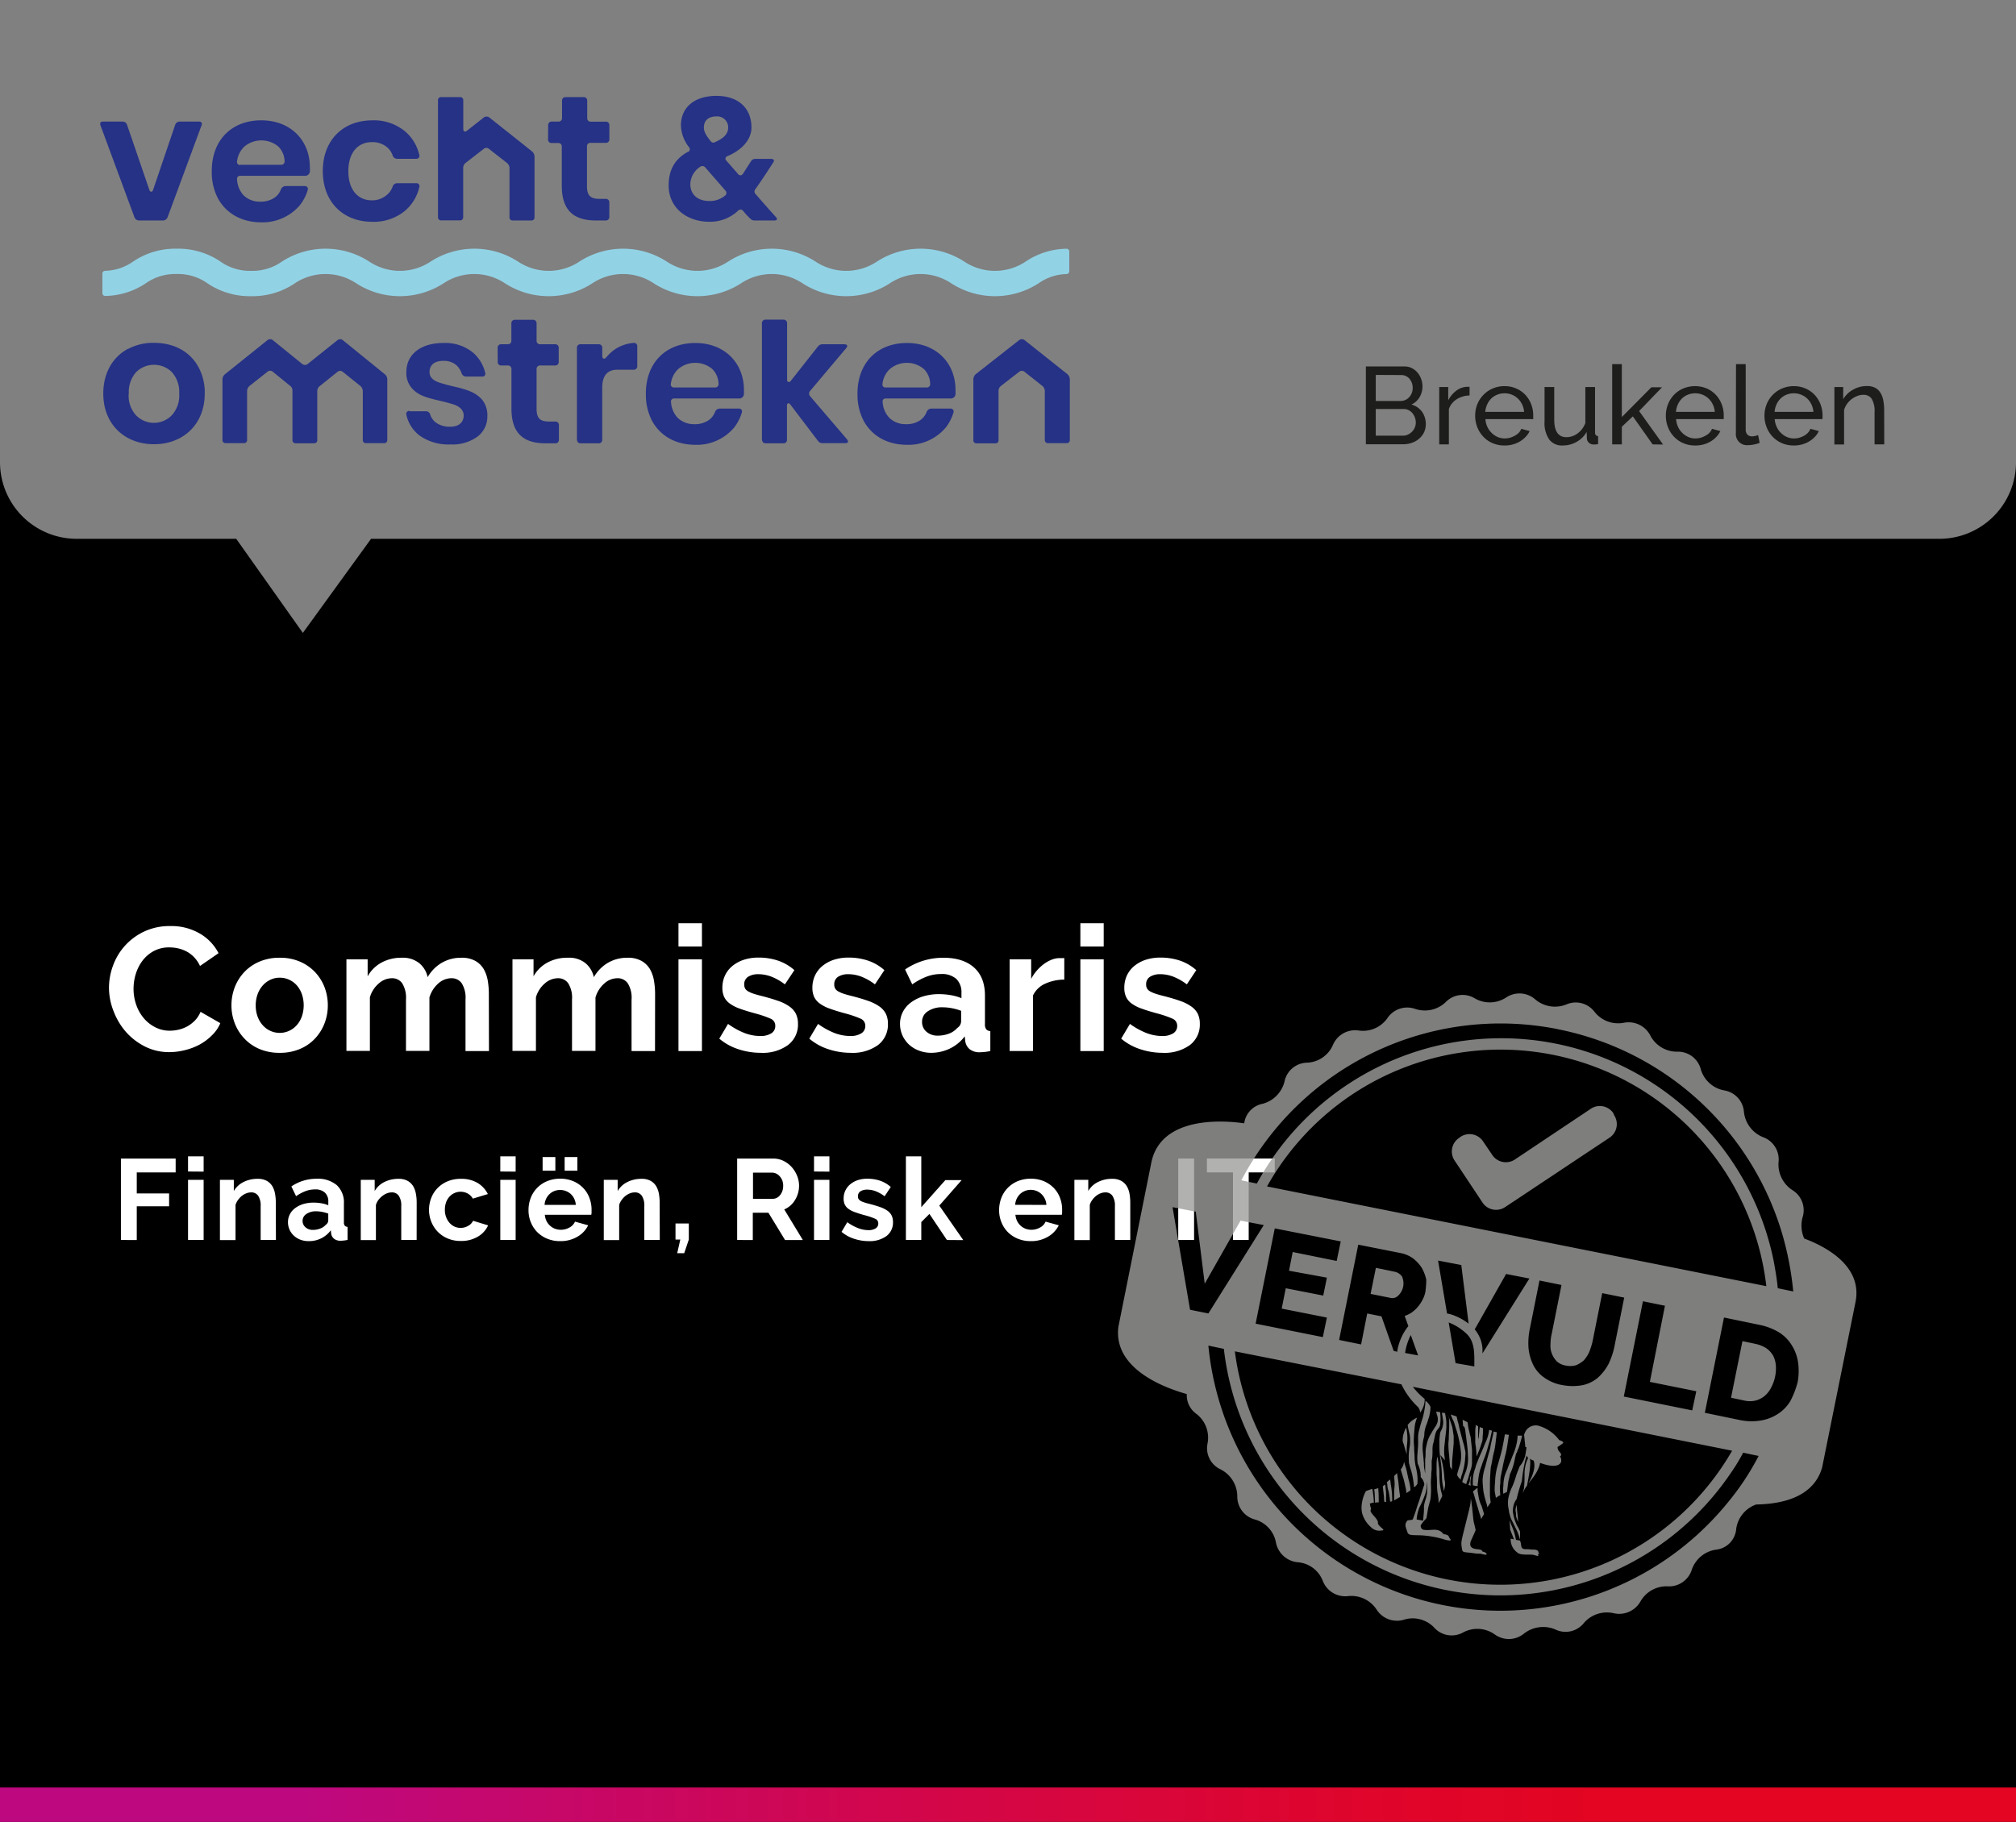 <svg id="Laag_1" data-name="Laag 1" xmlns="http://www.w3.org/2000/svg" xmlns:xlink="http://www.w3.org/1999/xlink" width="495" height="447.46" viewBox="0 0 495 447.46">
  <rect x="0" y="0" width="495" height="447.46" fill="#808080" stroke="none"/>
  <defs>
    <linearGradient id="Naamloos_verloop_3" data-name="Naamloos verloop 3" y1="443.26" x2="495" y2="443.26" gradientUnits="userSpaceOnUse">
      <stop offset="0.15" stop-color="#be087f"/>
      <stop offset="0.22" stop-color="#c30872"/>
      <stop offset="0.48" stop-color="#d40646"/>
      <stop offset="0.68" stop-color="#df052b"/>
      <stop offset="0.8" stop-color="#e30521"/>
    </linearGradient>
    <clipPath id="clip-path">
      <rect x="24.6" y="23.54" width="238.12" height="85.6" fill="none"/>
    </clipPath>
  </defs>
  <path d="M476.17,132.33H91.11L74.36,155.44,58,132.33H18.83A18.82,18.82,0,0,1,0,113.53V447.46H495V113.53A18.82,18.82,0,0,1,476.17,132.33Z"/>
  <rect y="439.01" width="495" height="8.5" fill="url(#Naamloos_verloop_3)"/>
  <g clip-path="url(#clip-path)">
    <path d="M25.14,72a.69.69,0,0,0,.71.69,18.43,18.43,0,0,0,10-3.15A12.49,12.49,0,0,1,43.4,67.3a12.49,12.49,0,0,1,7.54,2.28,18.5,18.5,0,0,0,10.73,3.16,18.49,18.49,0,0,0,10.72-3.16,13.61,13.61,0,0,1,15.08,0,19.76,19.76,0,0,0,21.44,0,13.61,13.61,0,0,1,15.08,0,19.78,19.78,0,0,0,21.45,0,13.61,13.61,0,0,1,15.08,0,19.76,19.76,0,0,0,21.44,0,13.62,13.62,0,0,1,15.09,0,19.76,19.76,0,0,0,21.44,0,13.61,13.61,0,0,1,15.08,0,19.76,19.76,0,0,0,21.44,0,12.43,12.43,0,0,1,6.87-2.27.7.7,0,0,0,.67-.69V61.78a.69.69,0,0,0-.71-.69,18.43,18.43,0,0,0-10,3.15,13.61,13.61,0,0,1-15.08,0,19.76,19.76,0,0,0-21.44,0,13.61,13.61,0,0,1-15.08,0,19.78,19.78,0,0,0-21.45,0,13.61,13.61,0,0,1-15.08,0,19.76,19.76,0,0,0-21.44,0,13.61,13.61,0,0,1-15.08,0,19.78,19.78,0,0,0-21.45,0,13.61,13.61,0,0,1-15.08,0,19.76,19.76,0,0,0-21.44,0,12.49,12.49,0,0,1-7.54,2.28,12.53,12.53,0,0,1-7.55-2.28A18.46,18.46,0,0,0,43.4,61.08a18.46,18.46,0,0,0-10.72,3.16,12.44,12.44,0,0,1-6.88,2.27.69.69,0,0,0-.66.69Z" fill="#92d2e5"/>
    <path d="M25.29,29.86h4.78a1.14,1.14,0,0,1,1.14.83l5.48,16c.17.52.7.52.88,0l5.43-16a1.18,1.18,0,0,1,1.14-.83h4.74c.57,0,.83.35.61.92L41.16,53.32a1.22,1.22,0,0,1-1.18.83H34.19A1.22,1.22,0,0,1,33,53.32L24.67,30.78c-.21-.57,0-.92.62-.92" fill="#263285"/>
    <path d="M59,40.47H69a.81.81,0,0,0,.88-.88A5.29,5.29,0,0,0,68.35,36,6.5,6.5,0,0,0,60,36a5.94,5.94,0,0,0-1.8,3.64.73.73,0,0,0,.79.88M52,42c0-7.71,5-12.45,12.15-12.45s11.93,4.87,11.93,11.53a8.4,8.4,0,0,1,0,1.1,1.15,1.15,0,0,1-1.18,1H59a.73.73,0,0,0-.79.87A6.11,6.11,0,0,0,59.84,48a5.7,5.7,0,0,0,4,1.53,6,6,0,0,0,3.6-1,4.32,4.32,0,0,0,1.53-2,1.26,1.26,0,0,1,1.14-.83h4.65a.73.73,0,0,1,.79,1,11.17,11.17,0,0,1-1.84,3.6,12,12,0,0,1-9.56,4.3c-4.74,0-8.55-2.11-10.61-5.83A13.81,13.81,0,0,1,52,42" fill="#263285"/>
    <path d="M91.41,29.55a12.08,12.08,0,0,1,7.85,2.55A10.7,10.7,0,0,1,102.94,38a.74.74,0,0,1-.79,1H97.5a1.14,1.14,0,0,1-1.09-.83A4.63,4.63,0,0,0,94.83,36a5.49,5.49,0,0,0-3.55-1.09c-3.29,0-5.75,2.45-5.75,7.14s2.46,7.15,5.75,7.15A5.46,5.46,0,0,0,94.83,48a4.5,4.5,0,0,0,1.58-2.19A1.14,1.14,0,0,1,97.5,45h4.65a.73.73,0,0,1,.79,1,10.69,10.69,0,0,1-3.68,5.92,12.08,12.08,0,0,1-7.85,2.55c-7.15,0-12.15-4.83-12.15-12.46s5-12.45,12.15-12.45" fill="#263285"/>
    <path d="M107.54,53.36V24.6a.73.73,0,0,1,.79-.75H113a.72.72,0,0,1,.75.75v7.06c0,.39.17.65.43.65a.77.77,0,0,0,.49-.22l4.12-3.24a1.06,1.06,0,0,1,.7-.22,1,1,0,0,1,.66.22l10.48,8.33a1.77,1.77,0,0,1,.61,1.27V53.36a.74.74,0,0,1-.79.79h-4.56a.74.74,0,0,1-.79-.79V41.26a1.67,1.67,0,0,0-.61-1.23L120,36.52a1,1,0,0,0-1.18,0L114.34,40a1.54,1.54,0,0,0-.61,1.23v12.1a.74.74,0,0,1-.79.79h-4.61a.74.74,0,0,1-.79-.79" fill="#263285"/>
    <path d="M134.6,30.74a.83.83,0,0,1,.87-.88h1.63A.83.83,0,0,0,138,29V24.73a.83.83,0,0,1,.88-.88h4.43a.83.83,0,0,1,.87.88V29a.83.83,0,0,0,.88.88h3.68a.83.83,0,0,1,.88.88V34.2a.83.83,0,0,1-.88.88H145a.83.83,0,0,0-.88.87v9.74c0,2.32.84,3.15,3.07,3.15h1.54a.83.83,0,0,1,.88.88v3.55a.85.85,0,0,1-.93.88h-2.32c-5.44,0-8.42-2.41-8.42-8.55V36a.82.82,0,0,0-.87-.87h-1.63a.83.83,0,0,1-.87-.88Z" fill="#263285"/>
    <path d="M174.5,34.68a.78.78,0,0,0,1,.26c2.28-1,3.29-2.1,3.29-3.63a2.68,2.68,0,0,0-2.85-2.72c-2,0-3.11,1-3.11,2.72,0,1.05.57,2,1.67,3.37m-5,10.53c0,2.49,1.71,4.16,4.69,4.16A5.82,5.82,0,0,0,178,48.06a.81.81,0,0,0,.09-1.28c-1.8-2.1-3.64-4.16-4.87-5.61a1,1,0,0,0-.74-.39,1,1,0,0,0-.62.22,5.28,5.28,0,0,0-2.36,4.21m-.57-7.9a.71.71,0,0,0,.26-1.14,9.15,9.15,0,0,1-2-5.35c0-4.43,3.29-7.27,8.72-7.27s8.6,3.06,8.6,7.76c0,3-2.37,5.56-5.92,7.05a.63.63,0,0,0-.27,1.06c.88,1,1.89,2.15,2.94,3.37a.76.76,0,0,0,.53.27.8.8,0,0,0,.61-.35c.79-1.23,1.58-2.46,2-3.12a1.21,1.21,0,0,1,1-.57h3.94c.66,0,.88.4.49.92-.93,1.45-2.77,4.3-4.43,6.62a.87.87,0,0,0,.08,1.06c2.11,2.41,4,4.56,5.05,5.7.44.48.26.83-.4.83h-4.91a1.52,1.52,0,0,1-1.09-.53c-.4-.39-1-1-1.67-1.84a.77.77,0,0,0-.61-.3.86.86,0,0,0-.62.26,10,10,0,0,1-7.1,2.72c-5.31,0-9.95-3.29-9.95-8.9,0-4.26,1.88-6.71,4.69-8.25" fill="#263285"/>
    <path d="M31.6,96.69A7.14,7.14,0,0,0,33.4,102a6.12,6.12,0,0,0,8.77,0A7.14,7.14,0,0,0,44,96.69a7.32,7.32,0,0,0-1.8-5.3,6.24,6.24,0,0,0-8.77,0,7.32,7.32,0,0,0-1.8,5.3m-.17-11a13.17,13.17,0,0,1,6.35-1.49c4.74,0,8.69,2,10.83,5.79a13,13,0,0,1,1.63,6.66c0,7.63-5.35,12.45-12.46,12.45s-12.45-4.82-12.45-12.45c0-5.08,2.33-9,6.1-11" fill="#263285"/>
    <path d="M55.24,91.91l10.43-8.37a1,1,0,0,1,.66-.22.91.91,0,0,1,.66.22l7.19,5.83a1.19,1.19,0,0,0,.7.26,1.1,1.1,0,0,0,.7-.26l7.28-5.83a1,1,0,0,1,.66-.22.88.88,0,0,1,.65.22l10.31,8.37a1.58,1.58,0,0,1,.61,1.27v14.87a.73.73,0,0,1-.74.79H89.83a.73.73,0,0,1-.75-.79v-12a1.69,1.69,0,0,0-.61-1.27L84.13,91.3a1,1,0,0,0-.61-.22,1.09,1.09,0,0,0-.62.22l-4.38,3.51a1.6,1.6,0,0,0-.62,1.27v12a.74.74,0,0,1-.79.79H72.6a.74.74,0,0,1-.79-.79V95.77a1.36,1.36,0,0,0-.57-1l-4.3-3.51a1,1,0,0,0-1.22,0l-4.43,3.51a1.7,1.7,0,0,0-.62,1.27v12a.72.72,0,0,1-.74.79H55.41a.74.74,0,0,1-.79-.79V93.14a1.66,1.66,0,0,1,.62-1.23" fill="#263285"/>
    <path d="M100.57,101h4.08a1.09,1.09,0,0,1,1,.87,3.92,3.92,0,0,0,1.41,1.93,5.69,5.69,0,0,0,3.55,1c2.1,0,3.24-1.14,3.24-2.76,0-1.4-1.09-2.24-2.5-2.72-.74-.22-1.75-.52-3.07-.83-3.64-.83-5.7-1.4-7.27-3.29a5.55,5.55,0,0,1-1.23-3.86c0-4.21,3.42-7.1,9.07-7.1A10.79,10.79,0,0,1,116,86.48a9.33,9.33,0,0,1,3.11,5,.71.71,0,0,1-.75,1h-3.94a1.16,1.16,0,0,1-1.1-.88A4.93,4.93,0,0,0,112,89.63a4.76,4.76,0,0,0-3.2-1c-2.1,0-3.33,1-3.33,2.76,0,1.36,1,2.11,2.46,2.59.7.22,1.71.53,3,.83,3.68.84,5.83,1.49,7.5,3.42a6.06,6.06,0,0,1,1.23,4,6.12,6.12,0,0,1-2.42,5,10.37,10.37,0,0,1-6.57,1.92,12.23,12.23,0,0,1-7.59-2.14,8.72,8.72,0,0,1-3.29-5.09.74.74,0,0,1,.79-1" fill="#263285"/>
    <path d="M122.19,85.42a.83.83,0,0,1,.88-.87h1.62a.83.83,0,0,0,.87-.88V79.42a.83.83,0,0,1,.88-.88h4.43a.83.83,0,0,1,.88.88v4.25a.83.83,0,0,0,.87.88h3.69a.82.82,0,0,1,.87.87v3.47a.82.82,0,0,1-.87.87h-3.69a.83.83,0,0,0-.87.88v9.74c0,2.32.83,3.15,3.07,3.15h1.53a.83.83,0,0,1,.88.88V108a.84.84,0,0,1-.92.88H134c-5.43,0-8.42-2.41-8.42-8.55V90.64a.83.83,0,0,0-.87-.88h-1.62a.83.83,0,0,1-.88-.87Z" fill="#263285"/>
    <path d="M141.66,108V85.42a.82.82,0,0,1,.87-.87H147a.83.83,0,0,1,.88.87v2c0,.44.17.66.44.66s.35-.13.57-.35a10.47,10.47,0,0,1,2.58-2.24,9.73,9.73,0,0,1,4.13-1.27.77.77,0,0,1,.87.83v4.87a.83.83,0,0,1-.87.88h-4c-2.5,0-3.73,1.49-3.73,4.42V108a.83.83,0,0,1-.88.88h-4.43a.83.83,0,0,1-.87-.88" fill="#263285"/>
    <path d="M165.55,95.16h10a.81.81,0,0,0,.88-.88,5.29,5.29,0,0,0-1.53-3.64,6.5,6.5,0,0,0-8.38,0,5.94,5.94,0,0,0-1.8,3.64.73.73,0,0,0,.79.88m-6.93,1.53c0-7.71,5-12.45,12.15-12.45s11.93,4.87,11.93,11.53a8.48,8.48,0,0,1,0,1.1,1.15,1.15,0,0,1-1.18,1H165.55a.73.73,0,0,0-.79.87,6.14,6.14,0,0,0,1.67,3.91,5.74,5.74,0,0,0,4,1.53,6,6,0,0,0,3.6-1,4.37,4.37,0,0,0,1.53-2,1.25,1.25,0,0,1,1.14-.83h4.65a.72.72,0,0,1,.79,1,11.17,11.17,0,0,1-1.84,3.6,11.94,11.94,0,0,1-9.56,4.29c-4.74,0-8.55-2.1-10.61-5.83a13.74,13.74,0,0,1-1.54-6.62" fill="#263285"/>
    <path d="M187.08,108V79.42a.86.86,0,0,1,.88-.92h4.43a.86.86,0,0,1,.87.92v13.9a.46.46,0,0,0,.84.3l6.75-8.55a1.39,1.39,0,0,1,1.05-.52h5.35c.79,0,1,.39.48,1L198.92,96a1,1,0,0,0,0,1.32l9,10.52c.53.61.35,1-.44,1h-5.57a1.37,1.37,0,0,1-1.05-.53l-6.84-9c-.3-.44-.79-.31-.79.26V108a.83.83,0,0,1-.87.88H188a.83.83,0,0,1-.88-.88" fill="#263285"/>
    <path d="M217.51,95.16h10a.81.81,0,0,0,.88-.88,5.29,5.29,0,0,0-1.54-3.64,6.49,6.49,0,0,0-8.37,0,5.89,5.89,0,0,0-1.8,3.64.72.72,0,0,0,.79.88m-6.93,1.53c0-7.71,5-12.45,12.15-12.45s11.92,4.87,11.92,11.53a10.58,10.58,0,0,1,0,1.1,1.15,1.15,0,0,1-1.18,1H217.51a.72.72,0,0,0-.79.87,6.14,6.14,0,0,0,1.67,3.91,5.72,5.72,0,0,0,4,1.53,6,6,0,0,0,3.6-1,4.44,4.44,0,0,0,1.53-2,1.25,1.25,0,0,1,1.14-.83h4.65a.73.73,0,0,1,.79,1,11.37,11.37,0,0,1-1.84,3.6,11.94,11.94,0,0,1-9.56,4.29c-4.74,0-8.55-2.1-10.61-5.83a13.74,13.74,0,0,1-1.54-6.62" fill="#263285"/>
    <path d="M239,93.14a1.77,1.77,0,0,1,.61-1.27l10.61-8.33a1,1,0,0,1,.7-.22.9.9,0,0,1,.66.22l10.48,8.33a1.78,1.78,0,0,1,.62,1.27v14.91a.74.74,0,0,1-.79.79h-4.56a.74.74,0,0,1-.79-.79V96a1.68,1.68,0,0,0-.62-1.23l-4.43-3.51a1,1,0,0,0-1.18,0l-4.52,3.51a1.54,1.54,0,0,0-.61,1.23v12.1a.74.74,0,0,1-.79.79h-4.6a.74.74,0,0,1-.79-.79Z" fill="#263285"/>
  </g>
  <g>
    <path d="M350.08,104.2a4.54,4.54,0,0,1-.44,2,4.65,4.65,0,0,1-1.22,1.56,5.27,5.27,0,0,1-1.78,1,6.41,6.41,0,0,1-2.17.35h-9.1V90h9.53a3.76,3.76,0,0,1,1.81.44,4.42,4.42,0,0,1,1.38,1.12,5.18,5.18,0,0,1,.87,1.56,5.24,5.24,0,0,1,.31,1.77,5.11,5.11,0,0,1-.71,2.65,4.44,4.44,0,0,1-2,1.81,4.81,4.81,0,0,1,2.61,1.79A5.15,5.15,0,0,1,350.08,104.2ZM337.8,92.08v6.4h6.1a2.76,2.76,0,0,0,1.19-.26,2.9,2.9,0,0,0,.93-.69,3.12,3.12,0,0,0,.62-1,3.36,3.36,0,0,0,.23-1.23,3.8,3.8,0,0,0-.21-1.27,3.62,3.62,0,0,0-.58-1,2.53,2.53,0,0,0-.9-.68,2.65,2.65,0,0,0-1.12-.24Zm9.83,11.69a3.67,3.67,0,0,0-.85-2.32,2.87,2.87,0,0,0-.93-.73,2.63,2.63,0,0,0-1.19-.27H337.8V107h6.67a2.85,2.85,0,0,0,1.24-.27,3.4,3.4,0,0,0,1-.72,3.05,3.05,0,0,0,.67-1A3.09,3.09,0,0,0,347.63,103.77Z" fill="#1d1d1b"/>
    <path d="M360.83,97.13a6.12,6.12,0,0,0-3.15.92,4.69,4.69,0,0,0-1.93,2.4v8.69h-2.37V95.05h2.21v3.27A6.83,6.83,0,0,1,357.51,96a4.77,4.77,0,0,1,2.54-1h.46a1.51,1.51,0,0,1,.32,0Z" fill="#1d1d1b"/>
    <path d="M369.39,109.41a7.15,7.15,0,0,1-2.92-.58,6.63,6.63,0,0,1-2.26-1.58,7.13,7.13,0,0,1-1.48-2.33,7.63,7.63,0,0,1-.52-2.82,7.54,7.54,0,0,1,.52-2.81A7.05,7.05,0,0,1,364.22,97a6.91,6.91,0,0,1,2.28-1.58,7.11,7.11,0,0,1,2.92-.58A6.9,6.9,0,0,1,374.55,97a6.92,6.92,0,0,1,1.41,2.3,7.36,7.36,0,0,1,.5,2.71c0,.2,0,.38,0,.54a2.77,2.77,0,0,1,0,.38H364.72a5.32,5.32,0,0,0,.48,1.91,4.91,4.91,0,0,0,1.06,1.49,4.82,4.82,0,0,0,1.47,1,4.3,4.3,0,0,0,1.74.35,4.92,4.92,0,0,0,1.27-.17,5.66,5.66,0,0,0,1.16-.48,4,4,0,0,0,1-.72,2.94,2.94,0,0,0,.63-1l2.05.57a5.17,5.17,0,0,1-1,1.43,6.44,6.44,0,0,1-1.41,1.12,7,7,0,0,1-1.77.74A7.46,7.46,0,0,1,369.39,109.41Zm4.83-8.26a5.08,5.08,0,0,0-1.55-3.29,4.49,4.49,0,0,0-1.47-.93,4.62,4.62,0,0,0-1.78-.34,4.67,4.67,0,0,0-1.79.34,4.62,4.62,0,0,0-1.47.94,4.86,4.86,0,0,0-1,1.45,5.43,5.43,0,0,0-.48,1.83Z" fill="#1d1d1b"/>
    <path d="M383.73,109.41a3.94,3.94,0,0,1-3.35-1.48,7.21,7.21,0,0,1-1.14-4.43V95.05h2.38v8q0,4.32,3,4.32a4.6,4.6,0,0,0,2.74-.93,5.48,5.48,0,0,0,1.9-2.55V95.05h2.38v11.18c0,.56.25.84.75.86v2c-.27,0-.48.06-.63.07l-.45,0a1.68,1.68,0,0,1-1.17-.42,1.42,1.42,0,0,1-.5-1l-.06-1.65a6.45,6.45,0,0,1-2.48,2.44A6.83,6.83,0,0,1,383.73,109.41Z" fill="#1d1d1b"/>
    <path d="M405.78,109.14l-4.86-6.88-2.7,2.54v4.34h-2.37V89.43h2.37v13l7.24-7.31h2.62l-5.62,5.83,5.89,8.23Z" fill="#1d1d1b"/>
    <path d="M416.21,109.41a7.11,7.11,0,0,1-2.92-.58,6.77,6.77,0,0,1-2.27-1.58,7.1,7.1,0,0,1-1.47-2.33,7.64,7.64,0,0,1-.53-2.82,7.55,7.55,0,0,1,.53-2.81A7.05,7.05,0,0,1,411,97a6.71,6.71,0,0,1,2.28-1.58,7.53,7.53,0,0,1,5.82,0,6.84,6.84,0,0,1,3.64,3.88,7.57,7.57,0,0,1,.5,2.71c0,.2,0,.38,0,.54s0,.29,0,.38H411.54a5.32,5.32,0,0,0,.48,1.91,4.88,4.88,0,0,0,1.05,1.49,5,5,0,0,0,1.48,1,4.23,4.23,0,0,0,1.74.35,5,5,0,0,0,1.27-.17,5.66,5.66,0,0,0,1.16-.48,4,4,0,0,0,1-.72,3.1,3.1,0,0,0,.63-1l2.05.57a5,5,0,0,1-1,1.43,6.16,6.16,0,0,1-1.4,1.12,7,7,0,0,1-1.77.74A7.52,7.52,0,0,1,416.21,109.41Zm4.83-8.26a5.08,5.08,0,0,0-1.55-3.29,4.64,4.64,0,0,0-1.48-.93,4.83,4.83,0,0,0-3.56,0,4.51,4.51,0,0,0-1.47.94,4.89,4.89,0,0,0-1,1.45,5.42,5.42,0,0,0-.47,1.83Z" fill="#1d1d1b"/>
    <path d="M426.25,89.43h2.38V105.5a1.77,1.77,0,0,0,.41,1.23,1.56,1.56,0,0,0,1.18.44,3.27,3.27,0,0,0,.7-.09,5.62,5.62,0,0,0,.76-.23l.37,1.92a7.9,7.9,0,0,1-1.4.4,7.25,7.25,0,0,1-1.43.16,2.74,2.74,0,0,1-3-3Z" fill="#1d1d1b"/>
    <path d="M440.42,109.41a7.1,7.1,0,0,1-2.91-.58,6.77,6.77,0,0,1-2.27-1.58,7.1,7.1,0,0,1-1.47-2.33,7.64,7.64,0,0,1-.53-2.82,7.55,7.55,0,0,1,.53-2.81A7.19,7.19,0,0,1,435.25,97a6.85,6.85,0,0,1,2.29-1.58,7.1,7.1,0,0,1,2.91-.58,7,7,0,0,1,2.9.59A6.83,6.83,0,0,1,445.58,97a7,7,0,0,1,1.42,2.3,7.57,7.57,0,0,1,.5,2.71c0,.2,0,.38,0,.54a2.53,2.53,0,0,1-.05.38H435.75a5.54,5.54,0,0,0,.49,1.91,4.88,4.88,0,0,0,1.05,1.49,4.82,4.82,0,0,0,1.47,1,4.31,4.31,0,0,0,1.75.35,4.85,4.85,0,0,0,1.26-.17,5.52,5.52,0,0,0,1.17-.48,3.78,3.78,0,0,0,.95-.72,3.13,3.13,0,0,0,.64-1l2.05.57a5,5,0,0,1-1,1.43,6.16,6.16,0,0,1-1.4,1.12,7,7,0,0,1-1.77.74A7.54,7.54,0,0,1,440.42,109.41Zm4.84-8.26a5.23,5.23,0,0,0-.5-1.85,5,5,0,0,0-1.05-1.44,4.64,4.64,0,0,0-1.48-.93,4.83,4.83,0,0,0-3.56,0,4.51,4.51,0,0,0-1.47.94,4.89,4.89,0,0,0-1,1.45,5.2,5.2,0,0,0-.47,1.83Z" fill="#1d1d1b"/>
    <path d="M462.65,109.14h-2.38v-7.88a6,6,0,0,0-.69-3.29,2.34,2.34,0,0,0-2.09-1,4,4,0,0,0-1.46.28,5.86,5.86,0,0,0-1.38.77,5.41,5.41,0,0,0-1.13,1.16,5,5,0,0,0-.73,1.49v8.5h-2.38V95.05h2.16v3A6.2,6.2,0,0,1,455,95.7a6.81,6.81,0,0,1,3.44-.89,4.26,4.26,0,0,1,2,.44,3.41,3.41,0,0,1,1.29,1.24,5.39,5.39,0,0,1,.69,1.88,12.3,12.3,0,0,1,.21,2.35Z" fill="#1d1d1b"/>
  </g>
  <g>
    <path d="M26.76,242.66a15.7,15.7,0,0,1,1-5.53,14.77,14.77,0,0,1,7.67-8.36,14.6,14.6,0,0,1,6.37-1.33,13.8,13.8,0,0,1,7.28,1.85,11.74,11.74,0,0,1,4.58,4.81l-4.55,3.14a7.88,7.88,0,0,0-1.47-2.17,7.34,7.34,0,0,0-1.85-1.4,8.48,8.48,0,0,0-2.06-.75,9.69,9.69,0,0,0-2.11-.24,7.93,7.93,0,0,0-3.89.91A8.55,8.55,0,0,0,35,235.93a10.51,10.51,0,0,0-1.66,3.27,12.45,12.45,0,0,0-.55,3.63,11.8,11.8,0,0,0,.64,3.89A10.24,10.24,0,0,0,35.25,250a9,9,0,0,0,2.84,2.28,7.77,7.77,0,0,0,3.63.86,9.7,9.7,0,0,0,2.15-.26,8.35,8.35,0,0,0,2.13-.81,8.74,8.74,0,0,0,1.87-1.44,6.67,6.67,0,0,0,1.37-2.13l4.86,2.79a9,9,0,0,1-2.08,3A13.24,13.24,0,0,1,49,256.55a15.37,15.37,0,0,1-3.63,1.37,15.67,15.67,0,0,1-3.78.48,13,13,0,0,1-6-1.38,15.59,15.59,0,0,1-4.67-3.59,16.73,16.73,0,0,1-3-5A15.72,15.72,0,0,1,26.76,242.66Z" fill="#fff"/>
    <path d="M68.68,258.57a12.45,12.45,0,0,1-5-.95A10.93,10.93,0,0,1,60,255.06a11.26,11.26,0,0,1-2.35-3.72,12.21,12.21,0,0,1-.82-4.42,12.41,12.41,0,0,1,.82-4.48A11.46,11.46,0,0,1,60,238.72a11.05,11.05,0,0,1,3.71-2.55,12.45,12.45,0,0,1,5-.95,12.2,12.2,0,0,1,4.92.95,11.21,11.21,0,0,1,3.7,2.55,11.46,11.46,0,0,1,2.35,3.72,12.41,12.41,0,0,1,.81,4.48,12.2,12.2,0,0,1-.81,4.42,11.37,11.37,0,0,1-2.33,3.72,10.7,10.7,0,0,1-3.7,2.56A12.36,12.36,0,0,1,68.68,258.57Zm-5.89-11.65a7.9,7.9,0,0,0,.45,2.73,6.68,6.68,0,0,0,1.25,2.12,5.56,5.56,0,0,0,8.38,0,6.51,6.51,0,0,0,1.25-2.15,8.51,8.51,0,0,0,0-5.46A6.72,6.72,0,0,0,72.87,242,5.55,5.55,0,0,0,71,240.62a5.46,5.46,0,0,0-2.32-.5,5.19,5.19,0,0,0-2.32.52,5.63,5.63,0,0,0-1.87,1.42,6.61,6.61,0,0,0-1.25,2.15A7.9,7.9,0,0,0,62.79,246.92Z" fill="#fff"/>
    <path d="M120.06,258.14H114.3V245.5a6.76,6.76,0,0,0-.92-4,3,3,0,0,0-2.56-1.25,4.87,4.87,0,0,0-3.23,1.31,7.3,7.3,0,0,0-2.15,3.42v13.12H99.68V245.5a6.76,6.76,0,0,0-.92-4,3,3,0,0,0-2.56-1.25,4.88,4.88,0,0,0-3.2,1.29,7,7,0,0,0-2.18,3.4v13.16H85.06V235.61h5.21v4.17a8.66,8.66,0,0,1,3.41-3.38,10.23,10.23,0,0,1,5-1.18A6.4,6.4,0,0,1,103,236.6a6.09,6.09,0,0,1,2,3.39,9.64,9.64,0,0,1,3.49-3.54,9.36,9.36,0,0,1,4.81-1.23,6.76,6.76,0,0,1,3.4.77,5.55,5.55,0,0,1,2.06,2,8.57,8.57,0,0,1,1,2.84,19.29,19.29,0,0,1,.27,3.23Z" fill="#fff"/>
    <path d="M160.83,258.14h-5.76V245.5a6.68,6.68,0,0,0-.93-4,3,3,0,0,0-2.56-1.25,4.84,4.84,0,0,0-3.22,1.31,7.22,7.22,0,0,0-2.15,3.42v13.12h-5.76V245.5a6.68,6.68,0,0,0-.93-4,3,3,0,0,0-2.56-1.25,4.92,4.92,0,0,0-3.2,1.29,7,7,0,0,0-2.17,3.4v13.16h-5.76V235.61H131v4.17a8.62,8.62,0,0,1,3.42-3.38,10.19,10.19,0,0,1,5-1.18,6.37,6.37,0,0,1,4.39,1.38,6.16,6.16,0,0,1,2,3.39,9.69,9.69,0,0,1,3.48-3.54,9.39,9.39,0,0,1,4.82-1.23,6.72,6.72,0,0,1,3.39.77,5.66,5.66,0,0,1,2.07,2,8.56,8.56,0,0,1,1,2.84,19.29,19.29,0,0,1,.28,3.23Z" fill="#fff"/>
    <path d="M166.59,232.47v-5.72h5.76v5.72Zm0,25.67V235.61h5.76v22.53Z" fill="#fff"/>
    <path d="M186.8,258.57a17.53,17.53,0,0,1-5.55-.9,13.84,13.84,0,0,1-4.64-2.58l2.15-3.62a18.23,18.23,0,0,0,4,2.22,10.78,10.78,0,0,0,3.89.75,4.92,4.92,0,0,0,2.71-.64,2.08,2.08,0,0,0,1-1.85,1.86,1.86,0,0,0-1.16-1.77,26,26,0,0,0-3.79-1.29c-1.46-.4-2.71-.78-3.74-1.16a9.3,9.3,0,0,1-2.49-1.27,4.33,4.33,0,0,1-1.38-1.63,5.31,5.31,0,0,1-.43-2.21,7,7,0,0,1,.67-3.1,6.64,6.64,0,0,1,1.87-2.34,8.63,8.63,0,0,1,2.82-1.49,11.52,11.52,0,0,1,3.5-.51,15,15,0,0,1,4.75.73,11.66,11.66,0,0,1,4.07,2.36l-2.33,3.49a13.6,13.6,0,0,0-3.33-1.9,9.1,9.1,0,0,0-3.2-.6,4.63,4.63,0,0,0-2.45.6,2.11,2.11,0,0,0-1,1.94,2,2,0,0,0,.23,1,2.06,2.06,0,0,0,.76.69,7.44,7.44,0,0,0,1.35.58c.56.18,1.26.38,2.09.58,1.54.4,2.87.8,4,1.2a10.52,10.52,0,0,1,2.71,1.38,4.81,4.81,0,0,1,1.55,1.78,5.48,5.48,0,0,1,.5,2.43,6.27,6.27,0,0,1-2.46,5.23A10.57,10.57,0,0,1,186.8,258.57Z" fill="#fff"/>
    <path d="M208.9,258.57a17.53,17.53,0,0,1-5.55-.9,13.84,13.84,0,0,1-4.64-2.58l2.15-3.62a18.45,18.45,0,0,0,4,2.22,10.82,10.82,0,0,0,3.89.75,4.92,4.92,0,0,0,2.71-.64,2.08,2.08,0,0,0,1-1.85,1.86,1.86,0,0,0-1.16-1.77,25.81,25.81,0,0,0-3.78-1.29c-1.47-.4-2.71-.78-3.75-1.16a9.3,9.3,0,0,1-2.49-1.27,4.33,4.33,0,0,1-1.38-1.63,5.31,5.31,0,0,1-.43-2.21,7.09,7.09,0,0,1,.67-3.1,6.76,6.76,0,0,1,1.87-2.34,8.63,8.63,0,0,1,2.82-1.49,11.52,11.52,0,0,1,3.5-.51,15,15,0,0,1,4.75.73,11.66,11.66,0,0,1,4.07,2.36l-2.32,3.49a13.83,13.83,0,0,0-3.34-1.9,9.1,9.1,0,0,0-3.2-.6,4.63,4.63,0,0,0-2.45.6,2.11,2.11,0,0,0-1,1.94,1.86,1.86,0,0,0,.24,1,2,2,0,0,0,.75.69,7.44,7.44,0,0,0,1.35.58c.56.18,1.26.38,2.09.58,1.55.4,2.87.8,4,1.2a10.86,10.86,0,0,1,2.71,1.38,4.87,4.87,0,0,1,1.54,1.78,5.48,5.48,0,0,1,.5,2.43,6.29,6.29,0,0,1-2.45,5.23A10.62,10.62,0,0,1,208.9,258.57Z" fill="#fff"/>
    <path d="M228.64,258.57a8.47,8.47,0,0,1-3-.54,7.46,7.46,0,0,1-2.46-1.5,7.24,7.24,0,0,1-1.61-2.26,6.8,6.8,0,0,1-.58-2.84,6.26,6.26,0,0,1,.71-2.94,6.73,6.73,0,0,1,2-2.31,9.73,9.73,0,0,1,3-1.48,13.21,13.21,0,0,1,3.87-.54,16.94,16.94,0,0,1,2.95.26,12,12,0,0,1,2.55.73v-1.29a4.55,4.55,0,0,0-1.26-3.44,5.3,5.3,0,0,0-3.77-1.2,9.92,9.92,0,0,0-3.52.64,16.14,16.14,0,0,0-3.53,1.9l-1.76-3.66a16.62,16.62,0,0,1,9.37-2.88q4.86,0,7.55,2.39t2.69,6.9v7a2,2,0,0,0,.32,1.29,1.43,1.43,0,0,0,1,.43v4.9a12.82,12.82,0,0,1-2.53.3,3.84,3.84,0,0,1-2.52-.73,3.17,3.17,0,0,1-1.1-1.94l-.13-1.24a10,10,0,0,1-3.65,3A10.6,10.6,0,0,1,228.64,258.57Zm1.63-4.22a7.62,7.62,0,0,0,2.78-.51,5.07,5.07,0,0,0,2-1.38,2,2,0,0,0,.94-1.63v-2.58a13.9,13.9,0,0,0-2.23-.63,12.66,12.66,0,0,0-2.32-.23,6.21,6.21,0,0,0-3.66,1A3,3,0,0,0,226.4,251a3.08,3.08,0,0,0,1.12,2.43A4.08,4.08,0,0,0,230.27,254.35Z" fill="#fff"/>
    <path d="M261.32,240.59a11.49,11.49,0,0,0-4.69,1,6,6,0,0,0-3,2.91v13.63H247.9V235.61h5.29v4.81a9.91,9.91,0,0,1,1.42-2.08,10.71,10.71,0,0,1,1.76-1.62,8.65,8.65,0,0,1,1.92-1.05,5.29,5.29,0,0,1,1.87-.36h.71a2.28,2.28,0,0,1,.45,0Z" fill="#fff"/>
    <path d="M265.27,232.47v-5.72H271v5.72Zm0,25.67V235.61H271v22.53Z" fill="#fff"/>
    <path d="M285.48,258.57a17.42,17.42,0,0,1-5.54-.9,13.79,13.79,0,0,1-4.65-2.58l2.15-3.62a18.45,18.45,0,0,0,4,2.22,10.82,10.82,0,0,0,3.89.75,4.92,4.92,0,0,0,2.71-.64,2.08,2.08,0,0,0,1-1.85,1.85,1.85,0,0,0-1.16-1.77,25.38,25.38,0,0,0-3.78-1.29c-1.46-.4-2.71-.78-3.74-1.16a9.22,9.22,0,0,1-2.5-1.27,4.21,4.21,0,0,1-1.37-1.63,5.16,5.16,0,0,1-.43-2.21,7.08,7.08,0,0,1,.66-3.1,6.76,6.76,0,0,1,1.87-2.34,8.73,8.73,0,0,1,2.82-1.49,11.57,11.57,0,0,1,3.5-.51,15,15,0,0,1,4.76.73,11.62,11.62,0,0,1,4.06,2.36l-2.32,3.49a13.83,13.83,0,0,0-3.34-1.9,9.1,9.1,0,0,0-3.2-.6,4.66,4.66,0,0,0-2.45.6,2.11,2.11,0,0,0-1,1.94,1.86,1.86,0,0,0,.24,1,2,2,0,0,0,.75.69,7.57,7.57,0,0,0,1.36.58c.55.18,1.25.38,2.08.58,1.55.4,2.87.8,4,1.2a10.86,10.86,0,0,1,2.71,1.38,4.9,4.9,0,0,1,1.55,1.78,5.63,5.63,0,0,1,.49,2.43,6.29,6.29,0,0,1-2.45,5.23A10.62,10.62,0,0,1,285.48,258.57Z" fill="#fff"/>
  </g>
  <g>
    <path d="M29.69,304.54v-20H43.13v3.41H33.58v5.16h7.94v3.15H33.58v8.29Z" fill="#fff"/>
    <path d="M46.17,287.72V284H50v3.75Zm0,16.82V289.77H50v14.77Z" fill="#fff"/>
    <path d="M67.75,304.54H64v-8.29a4.35,4.35,0,0,0-.62-2.59,2,2,0,0,0-1.72-.81,3.17,3.17,0,0,0-1.15.22,4.29,4.29,0,0,0-1.12.63,5.15,5.15,0,0,0-.94,1,3.8,3.8,0,0,0-.62,1.24v8.62H54V289.77h3.41v2.74a5.67,5.67,0,0,1,2.37-2.2,7.53,7.53,0,0,1,3.49-.79,4.47,4.47,0,0,1,2.26.51,3.72,3.72,0,0,1,1.35,1.32,5.56,5.56,0,0,1,.66,1.86,12.44,12.44,0,0,1,.18,2.11Z" fill="#fff"/>
    <path d="M75.76,304.82a5.68,5.68,0,0,1-2-.35,4.79,4.79,0,0,1-1.61-1A4.61,4.61,0,0,1,71.09,302a4.51,4.51,0,0,1-.38-1.86,4.14,4.14,0,0,1,.47-1.93,4.41,4.41,0,0,1,1.29-1.5,6.49,6.49,0,0,1,2-1,8.86,8.86,0,0,1,2.54-.35,11.26,11.26,0,0,1,1.93.17,7.48,7.48,0,0,1,1.67.48v-.85a2.94,2.94,0,0,0-.83-2.25,3.42,3.42,0,0,0-2.46-.79,6.55,6.55,0,0,0-2.31.42,10.89,10.89,0,0,0-2.31,1.24l-1.16-2.39a10.89,10.89,0,0,1,6.14-1.89,7.24,7.24,0,0,1,5,1.56,5.76,5.76,0,0,1,1.76,4.53v4.59a1.31,1.31,0,0,0,.21.84.93.93,0,0,0,.69.29v3.21a8.53,8.53,0,0,1-1.66.2,2.5,2.5,0,0,1-1.65-.48,2,2,0,0,1-.72-1.27l-.08-.82a6.49,6.49,0,0,1-2.4,2A6.74,6.74,0,0,1,75.76,304.82Zm1.07-2.76a4.78,4.78,0,0,0,1.81-.34,3.17,3.17,0,0,0,1.34-.9,1.34,1.34,0,0,0,.62-1.07v-1.69a8.89,8.89,0,0,0-1.46-.41,8.28,8.28,0,0,0-1.52-.16,4.06,4.06,0,0,0-2.4.67,2,2,0,0,0-.93,1.67,2.07,2.07,0,0,0,.73,1.6A2.68,2.68,0,0,0,76.83,302.06Z" fill="#fff"/>
    <path d="M102.3,304.54H98.52v-8.29a4.28,4.28,0,0,0-.62-2.59,2,2,0,0,0-1.72-.81,3.21,3.21,0,0,0-1.15.22,4.08,4.08,0,0,0-1.11.63,5.2,5.2,0,0,0-1,1,3.8,3.8,0,0,0-.62,1.24v8.62H88.58V289.77H92v2.74a5.59,5.59,0,0,1,2.36-2.2,7.57,7.57,0,0,1,3.5-.79,4.41,4.41,0,0,1,2.25.51,3.72,3.72,0,0,1,1.35,1.32,5.56,5.56,0,0,1,.66,1.86,11.5,11.5,0,0,1,.19,2.11Z" fill="#fff"/>
    <path d="M105.34,297.16a7.94,7.94,0,0,1,.54-2.93,7.06,7.06,0,0,1,1.55-2.43,7.47,7.47,0,0,1,2.45-1.66,8.14,8.14,0,0,1,3.24-.62,7.84,7.84,0,0,1,4.13,1,6.68,6.68,0,0,1,2.54,2.74l-3.69,1.12a3.36,3.36,0,0,0-1.26-1.25,3.58,3.58,0,0,0-1.75-.44,3.52,3.52,0,0,0-1.52.33,3.62,3.62,0,0,0-1.23.9,4.16,4.16,0,0,0-.82,1.39,5.5,5.5,0,0,0-.29,1.81,5,5,0,0,0,.31,1.8,4.69,4.69,0,0,0,.83,1.41,3.82,3.82,0,0,0,1.23.92,3.66,3.66,0,0,0,3.36-.19,2.79,2.79,0,0,0,1.2-1.24l3.69,1.13a6.16,6.16,0,0,1-2.51,2.76,7.88,7.88,0,0,1-4.19,1.07,8.1,8.1,0,0,1-3.24-.62,7.37,7.37,0,0,1-2.46-1.68,7.54,7.54,0,0,1-1.56-2.45A7.8,7.8,0,0,1,105.34,297.16Z" fill="#fff"/>
    <path d="M122.84,287.72V284h3.77v3.75Zm0,16.82V289.77h3.77v14.77Z" fill="#fff"/>
    <path d="M137.55,304.82a8.11,8.11,0,0,1-3.22-.61,7.48,7.48,0,0,1-2.45-1.64,7.39,7.39,0,0,1-1.56-2.43,7.67,7.67,0,0,1-.55-2.9,8.36,8.36,0,0,1,.53-3,7.24,7.24,0,0,1,4-4.13,8.26,8.26,0,0,1,3.25-.62,8.06,8.06,0,0,1,3.23.62,7.34,7.34,0,0,1,2.42,1.66,7,7,0,0,1,1.52,2.43,8,8,0,0,1,.53,2.87c0,.24,0,.48,0,.7a2.76,2.76,0,0,1-.07.57H133.77a4.59,4.59,0,0,0,.42,1.55,3.87,3.87,0,0,0,.88,1.15,3.76,3.76,0,0,0,1.21.74,4.19,4.19,0,0,0,1.41.25,4.27,4.27,0,0,0,2.12-.55,2.9,2.9,0,0,0,1.37-1.45l3.24.9a6.56,6.56,0,0,1-2.61,2.78A8.07,8.07,0,0,1,137.55,304.82Zm-4.32-17.3v-3.35h3.13v3.35Zm8.15,8.4a4,4,0,0,0-1.23-2.67,3.95,3.95,0,0,0-4.06-.73,3.62,3.62,0,0,0-1.16.75,3.93,3.93,0,0,0-.84,1.15,4.25,4.25,0,0,0-.38,1.5Zm-2.74-8.4v-3.35h3.13v3.35Z" fill="#fff"/>
    <path d="M162,304.54H158.2v-8.29a4.35,4.35,0,0,0-.62-2.59,2,2,0,0,0-1.72-.81,3.26,3.26,0,0,0-1.16.22,4.4,4.4,0,0,0-1.11.63,5.15,5.15,0,0,0-.94,1,3.8,3.8,0,0,0-.62,1.24v8.62h-3.78V289.77h3.41v2.74a5.67,5.67,0,0,1,2.37-2.2,7.53,7.53,0,0,1,3.49-.79,4.47,4.47,0,0,1,2.26.51,3.72,3.72,0,0,1,1.35,1.32,5.56,5.56,0,0,1,.66,1.86,12.44,12.44,0,0,1,.18,2.11Z" fill="#fff"/>
    <path d="M166.28,307.78l.76-3.35h-1.18v-3.95h3.27v3.95L168,307.78Z" fill="#fff"/>
    <path d="M181,304.54v-20h8.85a5.75,5.75,0,0,1,2.55.58,6.76,6.76,0,0,1,2,1.52,7.36,7.36,0,0,1,1.32,2.14,6.47,6.47,0,0,1,.48,2.41,6.72,6.72,0,0,1-1,3.54,5.61,5.61,0,0,1-2.64,2.3l4.57,7.52h-4.37l-4.09-6.71h-3.83v6.71Zm3.89-10.12h4.88a2.06,2.06,0,0,0,1-.25,2.63,2.63,0,0,0,.8-.69,3.47,3.47,0,0,0,.54-1,4,4,0,0,0,.19-1.27,3.57,3.57,0,0,0-.22-1.29,3.2,3.2,0,0,0-.61-1,2.71,2.71,0,0,0-.87-.68,2.26,2.26,0,0,0-1-.24h-4.71Z" fill="#fff"/>
    <path d="M199.87,287.72V284h3.78v3.75Zm0,16.82V289.77h3.78v14.77Z" fill="#fff"/>
    <path d="M213.31,304.82a11.5,11.5,0,0,1-3.63-.59,9,9,0,0,1-3.05-1.69l1.41-2.37a12,12,0,0,0,2.64,1.45,7,7,0,0,0,2.55.5,3.22,3.22,0,0,0,1.77-.43,1.36,1.36,0,0,0,.65-1.21,1.2,1.2,0,0,0-.76-1.15,16.1,16.1,0,0,0-2.48-.85c-1-.26-1.78-.52-2.45-.76a6.25,6.25,0,0,1-1.64-.83,2.92,2.92,0,0,1-.9-1.07,3.41,3.41,0,0,1-.28-1.45,4.48,4.48,0,0,1,.44-2,4.55,4.55,0,0,1,1.22-1.54,5.82,5.82,0,0,1,1.85-1,7.33,7.33,0,0,1,2.29-.34,9.9,9.9,0,0,1,3.12.48,7.73,7.73,0,0,1,2.66,1.55l-1.52,2.28a9.09,9.09,0,0,0-2.19-1.24,6,6,0,0,0-2.09-.39,3.07,3.07,0,0,0-1.61.39,1.39,1.39,0,0,0-.65,1.27,1.16,1.16,0,0,0,.16.65,1.27,1.27,0,0,0,.49.45,4.55,4.55,0,0,0,.89.38c.36.12.82.25,1.36.38,1,.26,1.89.53,2.61.79a7,7,0,0,1,1.77.9,3.3,3.3,0,0,1,1,1.17,3.66,3.66,0,0,1,.32,1.59,4.12,4.12,0,0,1-1.6,3.43A7,7,0,0,1,213.31,304.82Z" fill="#fff"/>
    <path d="M232.5,304.54l-4.29-6.4-2,2v4.4h-3.78V284h3.78v12.48l5.91-6.65h4l-5.49,6.26,5.89,8.48Z" fill="#fff"/>
    <path d="M253.09,304.82a8.09,8.09,0,0,1-3.21-.61,7.37,7.37,0,0,1-2.45-1.64,7.23,7.23,0,0,1-1.56-2.43,7.67,7.67,0,0,1-.55-2.9,8.36,8.36,0,0,1,.53-3,7.24,7.24,0,0,1,4-4.13,8.22,8.22,0,0,1,3.25-.62,8.09,8.09,0,0,1,3.23.62,7.44,7.44,0,0,1,2.42,1.66,7,7,0,0,1,1.52,2.43,8,8,0,0,1,.52,2.87c0,.24,0,.48,0,.7a2.76,2.76,0,0,1-.07.57H249.32a4.59,4.59,0,0,0,.42,1.55,4,4,0,0,0,.87,1.15,3.91,3.91,0,0,0,1.22.74,4.17,4.17,0,0,0,1.4.25,4.28,4.28,0,0,0,2.13-.55,2.94,2.94,0,0,0,1.37-1.45l3.24.9a6.68,6.68,0,0,1-2.61,2.78A8.09,8.09,0,0,1,253.09,304.82Zm3.84-8.9a4,4,0,0,0-1.23-2.67,3.84,3.84,0,0,0-5.23,0,4.09,4.09,0,0,0-.83,1.15,4.25,4.25,0,0,0-.38,1.5Z" fill="#fff"/>
    <path d="M277.52,304.54h-3.77v-8.29a4.35,4.35,0,0,0-.62-2.59,2.06,2.06,0,0,0-1.72-.81,3.26,3.26,0,0,0-1.16.22,4.4,4.4,0,0,0-1.11.63,5.15,5.15,0,0,0-.94,1,3.61,3.61,0,0,0-.62,1.24v8.62H263.8V289.77h3.41v2.74a5.56,5.56,0,0,1,2.37-2.2,7.5,7.5,0,0,1,3.49-.79,4.47,4.47,0,0,1,2.26.51,3.72,3.72,0,0,1,1.35,1.32,5.56,5.56,0,0,1,.66,1.86,12.44,12.44,0,0,1,.18,2.11Z" fill="#fff"/>
    <path d="M289.3,304.54v-20h3.89v20Z" fill="#fff"/>
    <path d="M313,287.94h-6.4v16.6h-3.86v-16.6h-6.4v-3.41H313Z" fill="#fff"/>
  </g>
  <g opacity="0.8">
    <path d="M396.13,273.39a4,4,0,0,0-5.5-1.1l-18.7,12.5a4,4,0,0,1-5.5-1.1l-2.3-3.4a4,4,0,0,0-5.5-1.1l-.4.3a4,4,0,0,0-1.1,5.5l6.9,10.39a4,4,0,0,0,5.5,1.1l25.7-17.09a4,4,0,0,0,1.1-5.5Z" fill="#9d9d9c"/>
    <path d="M342.63,312.38l-4.8-1-1.3,6.4,5,1a2,2,0,0,0,1.8-.6,4.13,4.13,0,0,0,.9-4.7A3,3,0,0,0,342.63,312.38Z" fill="#9d9d9c"/>
    <path d="M443,304.18a7.76,7.76,0,0,1-.4-5.2,5.8,5.8,0,0,0-2.5-6.69,7.52,7.52,0,0,1-3.4-6.9,5.81,5.81,0,0,0-3.8-6.1,7.55,7.55,0,0,1-4.7-6.2,5.79,5.79,0,0,0-4.9-5.3,7.37,7.37,0,0,1-5.7-5.2,5.8,5.8,0,0,0-5.8-4.3,7.35,7.35,0,0,1-6.6-4,6,6,0,0,0-6.5-3.1,7.37,7.37,0,0,1-7.2-2.7,5.76,5.76,0,0,0-6.9-1.8,7.49,7.49,0,0,1-7.6-1.2,5.87,5.87,0,0,0-7.2-.5,7.34,7.34,0,0,1-7.7.2,5.74,5.74,0,0,0-7.1.9,7.41,7.41,0,0,1-7.5,1.7,5.85,5.85,0,0,0-6.8,2.2,7.32,7.32,0,0,1-7.1,3.1,5.92,5.92,0,0,0-6.3,3.5,7.22,7.22,0,0,1-6.4,4.4,5.77,5.77,0,0,0-5.5,4.6,7.53,7.53,0,0,1-5.4,5.5,5.62,5.62,0,0,0-4.5,4.8h0c-4.7-.7-20.4-2-22.8,9.6h0l-8.1,40.39h0c-1.3,10.5,11.8,15.1,16.8,16.5h0a5.62,5.62,0,0,0,2.4,4.9,7.37,7.37,0,0,1,2.7,7.2,5.73,5.73,0,0,0,3.2,6.4,7.46,7.46,0,0,1,4.1,6.6,5.81,5.81,0,0,0,4.3,5.7,7.23,7.23,0,0,1,5.2,5.7,6,6,0,0,0,5.3,4.8,7.19,7.19,0,0,1,6.2,4.6A5.9,5.9,0,0,0,331,392a7.41,7.41,0,0,1,7,3.3,5.92,5.92,0,0,0,6.7,2.5,7.26,7.26,0,0,1,7.5,2,5.78,5.78,0,0,0,7.1,1.1,7.38,7.38,0,0,1,7.7.5,5.86,5.86,0,0,0,7.2-.2,7.65,7.65,0,0,1,7.7-1,5.73,5.73,0,0,0,7-1.6,7.46,7.46,0,0,1,7.3-2.4,6,6,0,0,0,6.6-2.9,7.34,7.34,0,0,1,6.7-3.7,5.84,5.84,0,0,0,5.9-4.1,7.41,7.41,0,0,1,5.9-4.9,5.56,5.56,0,0,0,5-5.1,7.43,7.43,0,0,1,4.9-6h0c6.2-.1,14.1-1.7,16.2-9.1h0L455.55,320C457.43,311.38,449.13,306.48,443,304.18Zm-60.4-51.39a72.1,72.1,0,0,1,54.8,49.59,75.26,75.26,0,0,1,2.9,14.8l-3.8-.8c-.2-2.3-.6-4.5-1-6.7a68.27,68.27,0,0,0-126.9-19l-3.8-.8a71.79,71.79,0,0,1,77.8-37.1Zm-56.8,61-.9,4.4-9.2-1.8-1,5,11.1,2.2-1,4.8-16.5-3.3,4.7-23.4,16.2,3.2-1,4.8-10.8-2.2-.9,4.6Zm18.3,26.2a18.53,18.53,0,0,0,4.1,5.6,2.43,2.43,0,0,1,.5,1.4c0-.1.1-.1.1-.2a5.52,5.52,0,0,0,1-2.8v-.4l-.1-.1a17.87,17.87,0,0,1-2.8-2.9l78.4,15.7a65.7,65.7,0,0,1-122.1-24.4Zm.9-7.7a14,14,0,0,1,1.4-4.4l1.8,5Zm19,.1v-1.2a8.22,8.22,0,0,0-1.9-4.7l7.7-13.6,5.72,1.11Zm-2,3.2h0l-4.6-.8-1.7-10a13.14,13.14,0,0,1,4.3,2.7c2.2,2,2,5,2,8.1Zm-5.2-12.6a8.74,8.74,0,0,0-1.5-.4l-2.2-13,5.7,1.1,1.8,14.4A14.12,14.12,0,0,0,356.83,323Zm-6.8-5.8a6.8,6.8,0,0,1-.7,2,8.58,8.58,0,0,1-2.6,3.1,7.22,7.22,0,0,1-1.8.9l.9,2.5a13.21,13.21,0,0,0-2.7,6v.3l-.9-.2-3-8.5-3.5-.7-1.5,7.6-5.4-1.1,4.7-23.4,10.6,2.1a7.83,7.83,0,0,1,2.9,1.3,9.77,9.77,0,0,1,2.1,2.3,10.4,10.4,0,0,1,1.1,2.9c0,1-.09,1.94-.2,2.9Zm31.1,15.4a5.31,5.31,0,0,0,1.2,1.8,4.39,4.39,0,0,0,2.2,1,5.16,5.16,0,0,0,2.5-.1,7.26,7.26,0,0,0,1.9-1.2,8.81,8.81,0,0,0,1.3-2,19.66,19.66,0,0,0,.8-2.5l2.4-12,5.4,1.1-2.4,12a18,18,0,0,1-1.5,4.4,12.24,12.24,0,0,1-2.6,3.3,8.59,8.59,0,0,1-3.7,1.8,13.45,13.45,0,0,1-4.9,0,10.86,10.86,0,0,1-4.6-1.9,8.28,8.28,0,0,1-2.7-3.2,11.94,11.94,0,0,1-1.1-4.1,17,17,0,0,1,.3-4.5l2.4-12,5.4,1.1-2.4,12a11.33,11.33,0,0,0-.3,2.6,4.94,4.94,0,0,0,.4,2.4Zm34.4,13.8-16.8-3.4,4.7-23.4,5.4,1.1-3.7,18.7,11.4,2.3Zm-104.4-55a65.71,65.71,0,0,1,122.6,24.49Zm-18.9,30.29-4.3-25.2,5.7,1.1,2.2,17.7,8.8-15.5,5.7,1.1-13.6,21.7Zm131.9,47.5a72,72,0,0,1-127.4-38.7l3.8.8a68.32,68.32,0,0,0,124.4,30.6h0a44.15,44.15,0,0,0,3.1-5.1l3.8.8a63.85,63.85,0,0,1-7.7,11.6Zm17.3-29.8a20.93,20.93,0,0,1-1.8,4.7,9.58,9.58,0,0,1-3.1,3.2,10.81,10.81,0,0,1-4.2,1.6,13.77,13.77,0,0,1-5-.1l-8.7-1.8,4.7-23.4,8.7,1.8a15,15,0,0,1,4.9,1.9,9.68,9.68,0,0,1,3.1,3.2,10.7,10.7,0,0,1,1.5,4.2,15.12,15.12,0,0,1-.1,4.7Z" fill="#9d9d9c"/>
    <path d="M435.33,332.88a5.84,5.84,0,0,0-1.7-1.8,8.09,8.09,0,0,0-2.5-1l-3.3-.7-2.8,13.9,3.3.7a6.15,6.15,0,0,0,2.7,0,5.77,5.77,0,0,0,2.2-1.1,6.34,6.34,0,0,0,1.6-2,10.1,10.1,0,0,0,1-2.7,9.74,9.74,0,0,0,.2-2.9A6.33,6.33,0,0,0,435.33,332.88Z" fill="#9d9d9c"/>
    <path d="M365.63,356.68c-.4,1.3-.7,2.7-1.1,4a13,13,0,0,0-.5,2.7c0,.9.1,1.9.2,2.9a25.64,25.64,0,0,0,.8,3.1c.1.3.1.5.2.8.3-.5.6-.9.8-1.2a13.45,13.45,0,0,1-.2-2.1v-2.2c0-1.4.1-2.8.2-4.2l.3-1.5c.1-.5.2-1.1.3-1.6l.3-1.2c.18-.92.31-1.86.4-2.8.1-.5.1-1.1.2-1.6-.3-.1-.5-.1-.8-.2,0,.2-.1.4-.1.6l-.6,2.7A12.31,12.31,0,0,1,365.63,356.68Z" fill="#9d9d9c"/>
    <path d="M361.23,362.38a1.62,1.62,0,0,0-.3,1,2.83,2.83,0,0,1-.4,1.3c.2.1.4.1.6.2a4.85,4.85,0,0,1,0-1.7C361.13,362.88,361.23,362.68,361.23,362.38Z" fill="#9d9d9c"/>
    <path d="M342.33,366.38v2.1c.4-.2.8-.5,1.4-.8a4.51,4.51,0,0,0-.1-1.1c-.1-.9-.2-1.8-.3-2.8-.1-.6-.2-1.3-.3-2l-.7.7c0,.7.1,1.3.1,2S342.33,365.78,342.33,366.38Z" fill="#9d9d9c"/>
    <path d="M369.43,362.58a9.68,9.68,0,0,0-.3,2.4,6.05,6.05,0,0,0,0,1.9c.3-.2.6-.3.9-.5l.3-2.4c.1-.6.3-1.2.4-1.8,0-.2.1-.3.2-.5a16.22,16.22,0,0,0,1.1-3.8c.1-.2.1-.5.2-.7a.49.49,0,0,1,.2-.4c.1-.2.1-.4.2-.6s.2-.5.3-.7c.3-1,.6-1.9.8-2.9h-1.1a10.8,10.8,0,0,1-.2,1.7,15,15,0,0,1-.8,2.7c-.3.7-.5,1.3-.8,2s-.5,1.2-.7,1.8A12.66,12.66,0,0,0,369.43,362.58Z" fill="#9d9d9c"/>
    <path d="M362.93,363.88a13.65,13.65,0,0,1,.5-2.9c.3-.8.5-1.5.8-2.3a24.2,24.2,0,0,0,1-2.9c.2-.8.5-1.6.7-2.5.1-.6.3-1.3.4-1.9-.2-.1-.5-.1-.7-.2a9.48,9.48,0,0,1-.8,2.9c-.3.6-.5,1.3-.8,1.9-.4,1-.9,2-1.3,3.1a8.8,8.8,0,0,0-.5,1.5,9.31,9.31,0,0,0-.6,3.3v.9a4.43,4.43,0,0,0,1.2.2A3.7,3.7,0,0,1,362.93,363.88Z" fill="#9d9d9c"/>
    <path d="M362.33,355.08a19.64,19.64,0,0,1,.2,2.3v.3h0a3.64,3.64,0,0,0,.4-.9,15.63,15.63,0,0,0,.8-2.2,3.25,3.25,0,0,0,.3-1.3c0-.6.1-1.1.1-1.7v-.8c-.3-.1-.5-.2-.8-.3-.1,1-.2,2-.3,2.9v.2c0-.2-.1-.4-.1-.6v-2.7l-.6-.3v.4a7.57,7.57,0,0,0-.1,1.5v1.8A6,6,0,0,0,362.33,355.08Z" fill="#9d9d9c"/>
    <path d="M359.73,351.08c.1.5.1.9.2,1.4l.3,2.4a25.06,25.06,0,0,1,.2,2.6,9.47,9.47,0,0,1-.7,4.4,17.23,17.23,0,0,0-.7,2.1,2.94,2.94,0,0,0,1,.5,5.64,5.64,0,0,1,.4-1.2l.6-2.1a5.92,5.92,0,0,0,.4-1.9V356l-.3-2.7a3.09,3.09,0,0,0-.2-.9c-.1-.6-.3-1.2-.4-1.8-.1-.4-.1-.9-.2-1.3l-1.2-.6c0,.5.1,1,.1,1.5A1.1,1.1,0,0,1,359.73,351.08Z" fill="#9d9d9c"/>
    <path d="M363,367.28c-.1-.4-.1-.7-.2-1.1v-.8a13.49,13.49,0,0,0-1.1.9,1.94,1.94,0,0,0,.2.7c.1.5.3,1,.4,1.5.4,1.2.7,2.4,1.1,3.6.1.3.2.7.3,1a7.22,7.22,0,0,1,.7-1.2c-.2-.7-.4-1.3-.6-2A7.63,7.63,0,0,1,363,367.28Z" fill="#9d9d9c"/>
    <path d="M353.43,362.18a13.36,13.36,0,0,0-.1-1.9l-.3-2.1c0-.2-.1-.3-.1-.5v.1a8.87,8.87,0,0,0-.2,1.7V362c.08.93.11,1.87.1,2.8a14.75,14.75,0,0,0,.2,2.2,12.09,12.09,0,0,1,.2,1.8v.4c0-.1.1-.1.1-.2.3-.6.6-1.1.8-1.6-.1-.6-.3-1.1-.4-1.7A20.74,20.74,0,0,1,353.43,362.18Z" fill="#9d9d9c"/>
    <path d="M355.83,348.88v1.4c0,.9-.1,1.9-.1,2.8,0,.6-.1,1.1-.1,1.7a22.29,22.29,0,0,0,.2,2.7c0,.5.1,1,.1,1.4s.1.9.1,1.4a1.84,1.84,0,0,1,.5.7c0-1,0-2.1.1-3.1s.2-2.3.3-3.4v-1.8c-.1-.7-.2-1.3-.3-2-.3-1.1-.7-2.1-1.1-3.2v.1A2.92,2.92,0,0,1,355.83,348.88Z" fill="#9d9d9c"/>
    <path d="M353.83,351.38a2.51,2.51,0,0,0-.3,1.2,7.78,7.78,0,0,0-.1,1.6v1.2a22.29,22.29,0,0,0,.2,2.7c.1.6.1.8.2,1.5.11.93.18,1.86.2,2.8s.1,1.8.3,2.8c.1.3.1.7.2,1,.6-2.2.1-2.2.1-3.5a23.85,23.85,0,0,0-1-5.3,6.83,6.83,0,0,1,1.1,1.3,6.28,6.28,0,0,0-.1-1.3,13.39,13.39,0,0,1,.1-2.9c.1-1.3.3-2.5.4-3.8v-1.3a9.59,9.59,0,0,0-.2-1.6c0-.2-.1-.4-.1-.7a2.41,2.41,0,0,0-.8-.1c.1.6.2,1.2.3,1.9A4.34,4.34,0,0,1,353.83,351.38Z" fill="#9d9d9c"/>
    <path d="M357.73,351.58a29.66,29.66,0,0,1,1,5.2,8.12,8.12,0,0,1-.3,3.1c-.2.6-.4,1.3-.6,2a.63.63,0,0,1-.1.4c.2.2.3.5.5.7a1.09,1.09,0,0,1,.4.5c0-.2.1-.4.1-.6.1-.4.3-.9.4-1.3a16.33,16.33,0,0,0,.6-3.1c0-.5.1-1,.1-1.6a4.63,4.63,0,0,0-.2-1.1,9.85,9.85,0,0,0-.4-1.6c-.3-1.1-.6-2.3-.9-3.4-.1-.5-.2-1-.3-1.4a2.41,2.41,0,0,1-.2-.8c-.1-.2-.1-.5-.2-.7-.5-.2-1-.3-1.4-.5a8.69,8.69,0,0,0,.7,1.7C357.23,349.88,357.43,350.78,357.73,351.58Z" fill="#9d9d9c"/>
    <path d="M367,366.28c.1.5.2,1.1.3,1.6a6.61,6.61,0,0,1,1.1-.7,7.78,7.78,0,0,1-.1-1.6,6,6,0,0,1,.1-1.4,7.07,7.07,0,0,1,.2-2.1l.6-3c.2-.7.3-1.4.5-2,.3-1.3.5-2.7.7-4.1,0-.2.1-.4.1-.6-.3,0-.7-.1-1-.1-.1.6-.2,1.1-.3,1.7-.2,1.1-.4,2.1-.7,3.2s-.6,2.1-.9,3.2a15.1,15.1,0,0,0-.5,3.6A16,16,0,0,0,367,366.28Z" fill="#9d9d9c"/>
    <path d="M377.73,381.28s.2-.8-1.6-.7a8.41,8.41,0,0,0-1.5-.1c-1.4,0-1-1-1.3-1.8,0-.1-.1-.2-.1-.3-.3-.1-.6-.1-1-.2,0-.2-.1-.3-.1-.5a13.85,13.85,0,0,0-.9-2.8l-.6-1.5c.1.8.1,1.6.2,2.4.3.7.6,1.5.9,2.3-.3-.1-.5-.1-.8-.2v.2a3.89,3.89,0,0,0,1.6,3.2c.8.8,3.1.4,4,.6s1.5.6,1-.3c0,.1.2.2.4,0-.1,0,0-.2-.2-.3Z" fill="#9d9d9c"/>
    <path d="M345,355.88c.1.4.3.9.4,1.3h0v-.4a14.73,14.73,0,0,1,.1-2.2,11.84,11.84,0,0,0-.2-3.8v-.2a6.3,6.3,0,0,0-.9,3.3c0,.1.1.3.1.4C344.73,354.78,344.83,355.28,345,355.88Z" fill="#9d9d9c"/>
    <path d="M348.83,362.28v.5a3.1,3.1,0,0,1,.9,1.8s-.4,1.1-1.3,4.1c-.1.3-.2.5-.3.8-.2.6-.4,1.3-.6,1.9s-.4,1.1-.6,1.7l-.1.1c-.2.2-1.1.1-1.3.3-.8,1-.3,1.7,0,2.7s1,.8,3.5.9a24.28,24.28,0,0,1,5.9,1.1c2.2.5.9-.3.8-.8s-1.3-.6-1.3-.6c-1.1-1.5-2.6-1-3.9-1s-1.5-.2-1.7-.9c-.1-.3.5-1,1.4-2,.2-.9.3-1.9.5-2.8.1-.4.2-.7.3-1.1a6.78,6.78,0,0,0,.3-2c.1-1,0-2,0-3,0-.6.1-1.3.1-1.9s.1-.9.1-1.4v-1.4a3.07,3.07,0,0,1,.1-1,14.81,14.81,0,0,0,.1-2,7.57,7.57,0,0,1,.1-1.5.34.34,0,0,1,.1-.3c.2-.8.3-1.5.5-2.3a3.23,3.23,0,0,1,.7-1.3,1.78,1.78,0,0,0,.5-1.2,10.45,10.45,0,0,0,0-2.5.63.63,0,0,0-.1-.4c-.4,0-.7-.1-.9-.1.1.3.1.6.2.8a3.09,3.09,0,0,1,.1,1.9c-.1.2-.2.5-.3.7-.47.68-.9,1.38-1.3,2.1a7.54,7.54,0,0,0-1,2.5,8.12,8.12,0,0,0-.3,2.3,7.27,7.27,0,0,1-.1,1.4v3.5h0c-.1-.4-.1-.7-.2-1.1a6,6,0,0,1-.1-1.4c-.1-.7-.1-1.3-.2-2,0-.4-.1-.8-.1-1.1a9.18,9.18,0,0,1,.3-3.3,3.74,3.74,0,0,0,.1-1,8.3,8.3,0,0,1,.6-2.3c.2-.5.3-1,.5-1.5a10.3,10.3,0,0,0,.4-2.4v-.3A4.6,4.6,0,0,0,350,344a14.89,14.89,0,0,1-.2,2,20,20,0,0,1-.5,2.3c-.3.9-.6,1.9-.8,2.8a6.09,6.09,0,0,0-.3,1.9v1.1a14.81,14.81,0,0,1-.1,2c0,.5-.1,1.1-.1,1.6a9.88,9.88,0,0,0,.1,1.8A6.81,6.81,0,0,1,348.83,362.28Zm1.2,4.4a8.22,8.22,0,0,0,.3-2.2v-.6a7.27,7.27,0,0,1,.1,1.4v.9a8,8,0,0,1-.4,2.1,9.85,9.85,0,0,0-.4,1.6v.5a12.07,12.07,0,0,1-.1,1.8c0,.4-.1.9-.1,1.3-.5-.1-1-.2-1.6-.3a10.33,10.33,0,0,1,.7-3,22.08,22.08,0,0,0,1.5-3.5Z" fill="#9d9d9c"/>
    <path d="M372.23,370.18a2.74,2.74,0,0,0-.1.9,3.74,3.74,0,0,1,.1,1,2.56,2.56,0,0,0,.2.9c.1.3.2.5.3.8,0-1.4-.3-2.8-.3-4.2C372.33,369.78,372.33,370,372.23,370.18Z" fill="#9d9d9c"/>
    <path d="M361.13,367.58v.3c0,1.6-.3,2.4-1,5.3l-.6,2.4c-.8,3.2-.8,3.3-.6,4.6s.3.9,3,1.3a7.78,7.78,0,0,0,1.6.1c.7.2,1.6.4,1.5.1-.2-.5-1-.6-1-.6-.2-.3-.2-.5-1.3-.6s-1.5-.4-1.7-.9a2,2,0,0,1,.2-1.3c.3-.7.7-1.5,1.1-2.5-.1-.4-.2-.9-.3-1.3a8.68,8.68,0,0,1-.3-1.6c-.1-1-.2-1.9-.3-2.9-.1-.5-.1-1-.2-1.5A2.74,2.74,0,0,1,361.13,367.58Z" fill="#9d9d9c"/>
    <path d="M346.13,352.38a7.27,7.27,0,0,1,.1,1.4,8.41,8.41,0,0,1-.1,1.5,13.25,13.25,0,0,0-.2,3.5,2.18,2.18,0,0,0,.1.8c.1.4.2.8.3,1.1a16.55,16.55,0,0,1,.7,3.1c.1.5.1,1,.2,1.5a2.25,2.25,0,0,0,.8-.9v-.1a11,11,0,0,0-.1-2.5c0-.2-.1-.4-.1-.6-.1-.5-.2-.9-.3-1.4a12.21,12.21,0,0,1-.2-2c0-.6-.1-1.2-.1-1.9s-.1-1.3-.1-1.9c0-1.1.1-2.2.2-3.3a8,8,0,0,1,.5-2.2c0-.1.1-.2.1-.3a5.89,5.89,0,0,0-2.3,1.8c0,.2.1.4.1.6C345.83,351.18,346,351.78,346.13,352.38Z" fill="#9d9d9c"/>
    <path d="M345.23,365.78c0,.3.1.6.1.9a5.79,5.79,0,0,0,1-.7v-.1a11,11,0,0,0-.5-2.6c-.1-.5-.2-.9-.3-1.4a14,14,0,0,0-.5-1.9c-.1-.3-.2-.7-.3-1a3.21,3.21,0,0,1-.8,1.9c.2.7.4,1.4.6,2C344.83,363.88,345,364.88,345.23,365.78Z" fill="#9d9d9c"/>
    <path d="M337.63,369.08a3,3,0,0,1,.9-.1c0-1,0-2.1-.1-3.1v-.4l-1,.3c0,.3.1.7.1,1Z" fill="#9d9d9c"/>
    <path d="M339.83,367.78a3.7,3.7,0,0,0,.1,1.1h.4V367a6.28,6.28,0,0,0-.1-1.3c0-.4-.1-.7-.1-1.1-.2.1-.4.3-.6.4v.1Z" fill="#9d9d9c"/>
    <path d="M340.93,366.18c.2.9.3,1.8.4,2.6a.74.74,0,0,0,.5-.1h0v-.4a20.59,20.59,0,0,0-.3-3.5c-.1-.5-.1-.9-.2-1.4a2.83,2.83,0,0,0-.8.7.58.58,0,0,0,.1.4A4.91,4.91,0,0,0,340.93,366.18Z" fill="#9d9d9c"/>
    <path d="M336.63,375.08a2.84,2.84,0,0,0,2.6.8c1.4,0-1-1-.9-1.9s-1.9-2.3-1.8-3a.34.34,0,0,1,.1-.3.87.87,0,0,0-.1-.5c-.1-.3-.1-.6-.2-.9.4-.1.8-.3,1-.2a19.64,19.64,0,0,0-.2-2.3,4.63,4.63,0,0,0-.2-1.1c-.2,0-1.1.4-1.5.5h0c-.5.6-1.7,3.8-.8,6A7,7,0,0,0,336.63,375.08Z" fill="#9d9d9c"/>
    <path d="M374.83,355.48c-.1.4-.1.8-.2,1.2a6.16,6.16,0,0,1-1.3,3.2,2,2,0,0,0-.4.8,19.28,19.28,0,0,0-.8,2.2,19.28,19.28,0,0,1-.8,2.2,11.39,11.39,0,0,0-1,3,7.33,7.33,0,0,0,.1,2.6c0,.2.1.5.1.7.1.4.2.7.3,1.1.3.9.8,1.7,1.2,2.6a12.29,12.29,0,0,1,1,2.4c.1.2.1.4.2.6v-1.9a7.33,7.33,0,0,0-.7-1.4,11.24,11.24,0,0,1-1-3.1,3.3,3.3,0,0,1,0-1.4,4.34,4.34,0,0,1,.7-1.9c.2-.2.2-.5.3-.8a33.9,33.9,0,0,1,1-3.4,3.78,3.78,0,0,0,.2-1,38.82,38.82,0,0,1,.9-5c.1-.3.1-.4.2-.7.2.3.1.3.4.6l-.3.6a9.41,9.41,0,0,0-.6,3.4c0,1,0,1.94-.1,2.9a2.41,2.41,0,0,1-.1.8c-.1.4-.2.8-.3,1.1a8,8,0,0,1,1.1-2c.2-1,1.1-5.2.7-6.7a1.56,1.56,0,0,0,.9.5s1,1.8-1.3,5.7c.1-.2.3-.3.4-.5,2.4-2.8,2.5-4.6,2.5-4.6,4.1,1.5,5.1.3,5.2-.4a1.77,1.77,0,0,0-.3-1.2c.3-.2.5-.4-.1-1.1a1.7,1.7,0,0,1-.5-1.2,12.56,12.56,0,0,0,1.3-.9c.5-.4-.9-.8-.9-.8a9.44,9.44,0,0,0-4.7-3.4,2.86,2.86,0,0,0-3.72,1.59h0a1.8,1.8,0,0,0-.08.21h0l-.1.2v.2c.1,1,.2,1.9.3,2.9Z" fill="#9d9d9c"/>
  </g>
</svg>
